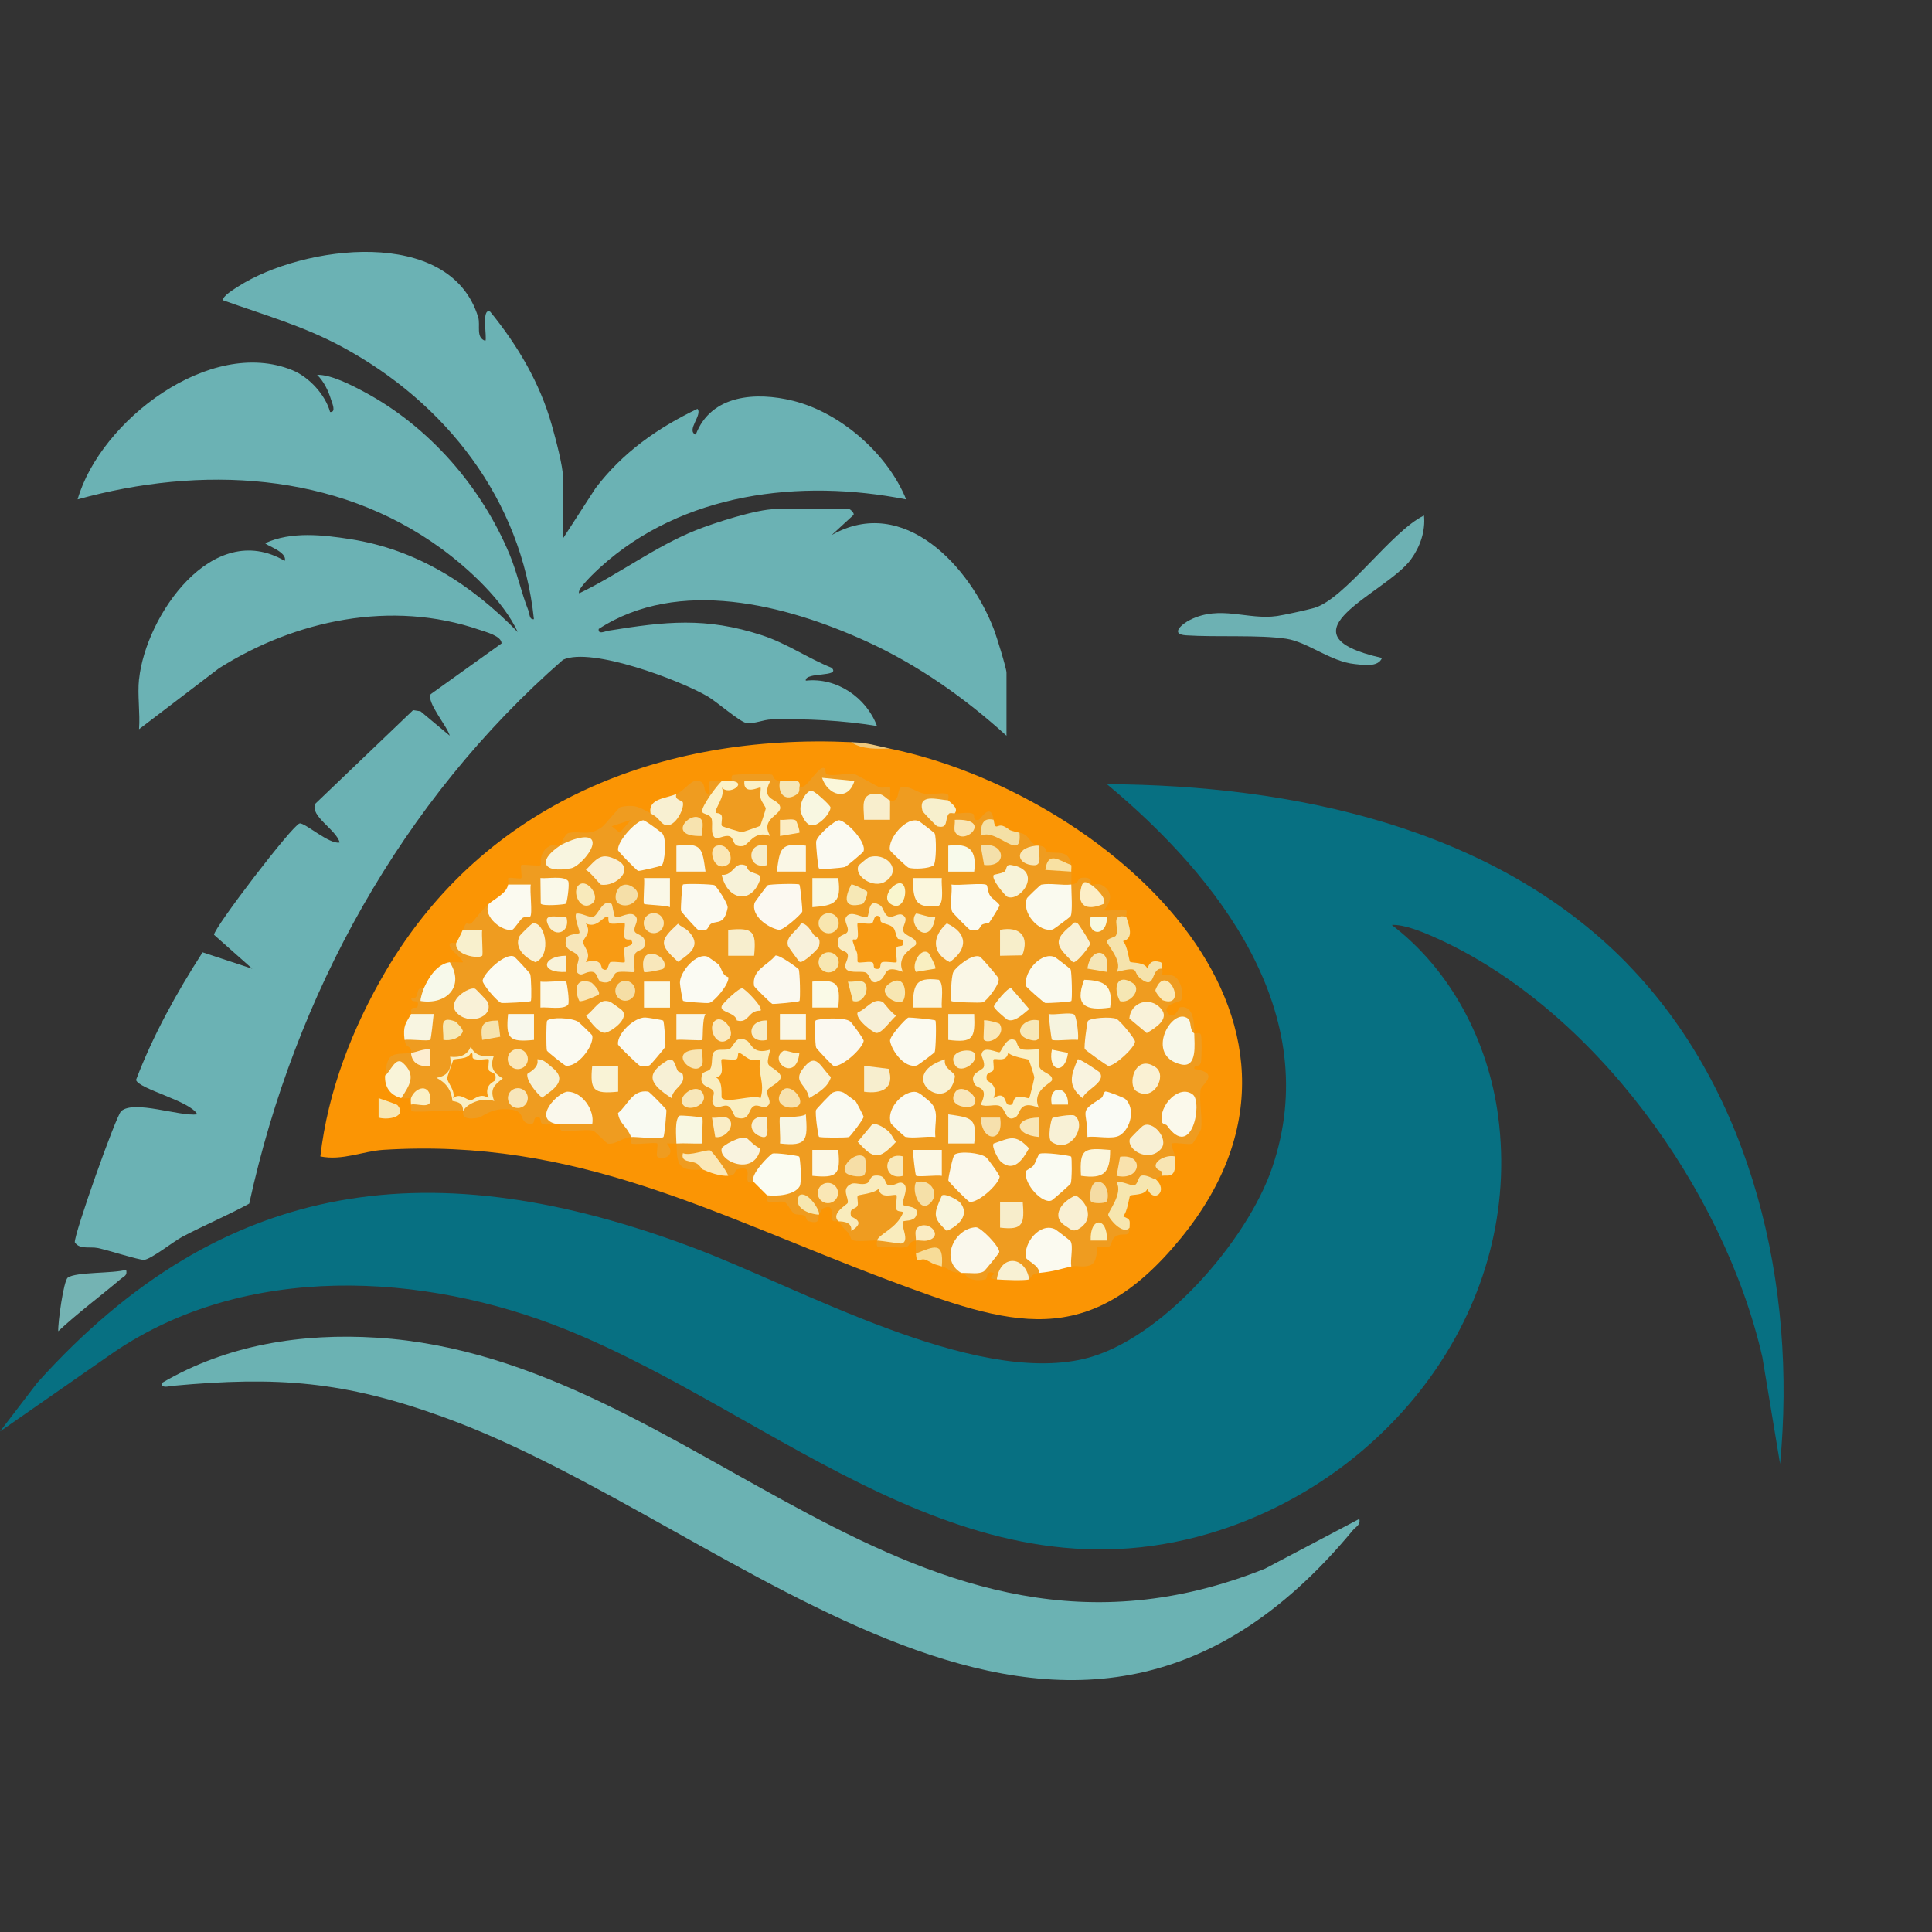 <svg xmlns="http://www.w3.org/2000/svg" version="1.1" xmlns:xlink="http://www.w3.org/1999/xlink" xmlns:svgjs="http://svgjs.dev/svgjs" width="275.283px" height="275.283px"><rect width="100%" height="100%" fill="#333333" stroke="none"/><svg xmlns="http://www.w3.org/2000/svg" version="1.1" xmlns:xlink="http://www.w3.org/1999/xlink" xmlns:svgjs="http://svgjs.dev/svgjs" width="275.283px" height="275.283px">
  <svg xmlns="http://www.w3.org/2000/svg" viewBox="89.44 0.631 372.394 275.283" width="275.283px" height="275.283px">
    <g id="SvgjsG1003" transform="matrix(1, 0, 0, 1, -316.267, 5.044)">
    <path class="cls-140" d="M 672.083 73.861 C 671.335 75.703 668.44 75.193 666.843 75.03 C 662.147 74.554 657.764 70.776 653.639 70.15 C 648.399 69.355 640.169 69.878 634.324 69.491 C 631.137 69.28 633.577 67.269 635.099 66.508 C 640.937 63.592 646.177 66.582 651.838 65.774 C 653.217 65.577 657.696 64.591 659.008 64.211 C 664.981 62.491 673.925 49.389 680.184 46.398 C 680.483 49.416 679.443 52.386 677.69 54.819 C 672.939 61.424 651.328 69.185 672.076 73.854 L 672.083 73.861 Z" style="fill: rgb(109, 177, 179);"></path>
    <path class="cls-181" d="M 719.281 132.714 C 743.672 157.642 752.092 195.156 748.817 229.19 L 745.398 208.598 C 738.025 176.385 712.852 141.291 682.202 127.685 C 679.817 126.625 676.324 125.184 673.966 125.313 C 685.478 134.094 692.58 147.896 694.476 162.202 C 699.26 198.37 674.475 231.025 640.876 241.96 C 592.781 257.611 555.817 219.873 514.858 203.325 C 487.273 192.179 453.021 190.392 427.59 207.722 L 405.707 222.951 L 412.87 213.586 C 449.059 173.3 489.794 168.889 539.378 187.537 C 559.861 195.237 593.148 214.089 614.718 208.938 C 629.52 205.404 646.102 186.192 650.907 172.131 C 661.074 142.385 640.597 116.084 619.067 98.184 C 654.719 98.354 693.565 106.414 719.295 132.707 L 719.281 132.714 Z" style="fill: rgb(7, 112, 130);"></path>
    <path class="cls-77" d="M 432.518 77.911 C 433.802 65.774 446.64 46.969 460.585 55.138 C 461.197 53.391 456.705 52.066 456.854 51.713 C 461.863 49.429 467.938 50.123 473.212 50.945 C 486.09 52.956 496.556 59.671 505.507 68.866 C 502.741 62.858 496.135 56.687 490.746 52.753 C 470.412 37.91 444.329 36.734 420.665 43.286 C 425.028 28.144 446.225 11.881 462.087 18.399 C 465.261 19.704 468.4 23.068 469.331 26.445 C 470.575 26.554 469.698 24.651 469.522 24.074 C 468.985 22.334 468.149 20.574 466.831 19.276 C 469.522 19.221 473.429 21.24 475.978 22.606 C 488.449 29.3 498.507 40.853 503.937 53.915 C 505.384 57.401 506.159 61.186 507.539 64.666 C 507.804 65.325 507.715 66.528 508.619 66.379 C 506.213 43.32 491.643 24.678 471.615 13.873 C 464.173 9.856 456.643 7.75 448.74 4.922 C 448.393 4.195 451.03 2.632 451.655 2.231 C 464.01 -5.693 492.506 -9.505 497.881 8.191 C 498.344 9.707 497.358 12.126 499.261 12.731 C 499.642 12.215 498.418 6.22 500.199 7.118 C 505.466 13.574 509.781 20.859 512.058 28.953 C 512.765 31.468 514.246 36.898 514.246 39.242 L 514.246 50.782 L 520.498 41.125 C 525.725 34.254 532.405 29.551 540.139 25.834 C 541.179 26.996 537.883 30.027 539.813 30.815 C 542.742 23.081 551.434 22.524 558.529 24.277 C 567.758 26.561 576.81 34.519 580.371 43.293 C 559.942 39.249 537.264 41.981 521.402 56.382 C 520.791 56.939 516.672 60.731 517.366 61.383 C 524.997 57.72 531.943 52.392 539.833 49.232 C 543.319 47.832 551.611 45.168 555.104 45.168 L 569.45 45.168 C 569.525 45.168 570.694 46.072 570.082 46.419 L 566.018 50.157 C 579.943 42.28 592.74 56.327 597.32 68.451 C 597.796 69.702 599.706 75.859 599.706 76.674 L 599.706 88.839 C 591.659 81.54 582.607 75.159 572.678 70.64 C 557.088 63.545 536.51 58.251 521.103 68.261 C 520.954 69.43 522.34 68.696 522.993 68.594 C 533.961 66.834 541.695 65.916 552.61 69.491 C 557.36 71.047 561.417 73.902 566.011 75.75 C 567.853 77.612 560.771 76.498 561.023 78.231 C 566.949 77.558 572.705 81.472 574.744 86.97 C 568.03 85.876 561.261 85.55 554.444 85.7 C 552.779 85.734 551.114 86.624 549.511 86.366 C 548.308 86.168 543.843 82.281 542.096 81.255 C 536.802 78.163 519.724 71.686 514.239 74.194 C 483.161 101.33 462.535 138.742 453.748 179.029 C 449.528 181.333 445.07 183.188 440.815 185.437 C 439.191 186.301 434.767 189.807 433.455 189.868 C 432.477 189.916 426.422 187.959 424.532 187.585 C 423.003 187.286 421.046 187.911 420.128 186.498 C 419.897 185.172 428.059 162.086 429.065 161.203 C 431.573 159.001 440.299 162.263 443.731 161.828 C 442.467 159.266 432.443 156.955 431.926 155.189 C 435.175 146.639 439.776 138.328 444.757 130.594 L 454.333 133.754 L 446.959 127.216 C 446.959 125.857 462.134 105.979 463.467 105.748 C 464.472 105.571 469.196 109.859 471.173 109.424 C 470.562 106.964 465.383 104.321 466.477 101.956 L 485.336 83.912 L 486.763 84.136 L 492.39 88.832 C 491.969 87.066 487.844 82.349 488.734 80.827 L 502.38 71.054 C 502.401 69.6 499.247 68.818 498.14 68.431 C 481.238 62.614 462.665 66.521 447.904 75.852 L 432.504 87.589 C 432.742 84.476 432.178 80.976 432.504 77.918 L 432.518 77.911 Z" style="fill: rgb(107, 178, 180);"></path>
    <path class="cls-201" d="M 667.713 239.805 C 667.985 240.981 667.054 241.287 666.47 241.987 C 610.865 309.145 548.6 240.934 491.147 220.165 C 471.989 213.24 459.185 212.288 438.994 214.151 C 438.294 214.212 436.751 214.721 436.894 213.607 C 449.487 206.206 463.861 203.963 478.37 204.874 C 540.112 208.741 581.289 276.728 649.541 249.388 L 667.713 239.805 L 667.713 239.805 Z" style="fill: rgb(107, 178, 179);"></path>
    <path class="cls-119" d="M 430.023 191.771 C 430.288 192.92 429.65 192.988 428.99 193.545 C 425.008 196.916 420.767 200.049 416.934 203.624 C 416.846 202.04 417.954 193.892 418.769 193.3 C 420.366 192.145 427.645 192.533 430.023 191.771 L 430.023 191.771 Z" style="fill: rgb(116, 179, 179);"></path>
    <path class="cls-195" d="M 569.769 90.076 C 572.216 90.742 574.717 91.157 577.259 91.327 C 618.13 99.794 668.298 142.779 633.359 185.648 C 615.445 207.626 600.555 202.652 576.756 193.708 C 543.449 181.197 516.91 166.314 479.6 168.665 C 475.692 168.91 471.717 170.792 467.456 169.936 C 468.897 157.356 473.64 145.144 480.015 134.284 C 499.077 101.84 532.969 88.398 569.769 90.083 L 569.769 90.076 Z" style="fill: rgb(251, 149, 4);"></path>
    <path class="cls-20" d="M 577.259 91.327 C 574.792 91.34 571.897 91.571 569.769 90.076 C 573.324 90.239 574.214 90.695 577.259 91.327 Z" style="fill: rgb(238, 200, 125);"></path>
    <path class="cls-139" d="M 482.319 160.048 C 484.208 162.236 480.674 163.004 478.683 162.447 L 478.683 158.702 C 479.301 158.892 482.196 159.898 482.319 160.041 L 482.319 160.048 Z" style="fill: rgb(247, 231, 180);"></path>
    <path class="cls-170" d="M 494.905 161.196 C 494.286 161.149 492.499 159.946 491.153 160.578 C 492.479 156.765 489.271 156.31 488.782 155.481 C 487.416 153.184 490.712 153.578 491.072 153 C 491.534 152.259 490.882 149.609 491.153 149.337 C 491.364 149.127 493.641 149.555 494.463 149.358 C 495.34 149.14 494.946 147.067 497.079 147.448 C 497.528 147.529 497.494 148.943 498.405 149.249 C 499.444 149.595 501.402 148.923 502.109 149.949 C 502.442 150.431 501.504 151.743 501.796 152.694 C 502.088 153.646 504.378 153.306 503.644 155.78 C 503.441 156.48 502.02 156.405 501.796 157.207 C 501.551 158.09 503.135 160.116 501.375 160.537 C 500.729 160.686 499.777 160 499.05 160.143 C 497.664 160.421 497.392 161.38 494.891 161.196 L 494.905 161.196 Z" style="fill: rgb(249, 239, 195);"></path>
    <path class="cls-93" d="M 496.903 151.036 C 497.793 151.593 499.723 150.982 499.893 151.22 C 500.049 151.43 499.73 152.613 499.907 153.245 C 500.104 153.938 501.619 153.476 501.15 155.27 C 501.096 155.474 498.826 156.099 499.886 158.702 C 498.262 157.533 497.059 159.069 496.454 159.083 C 495.598 159.11 494.409 157.56 493.029 158.709 C 493.614 157.302 491.779 155.522 491.901 154.774 C 491.928 154.59 492.981 151.43 493.117 151.301 C 493.43 150.995 495.951 151.335 496.468 149.962 C 497.005 149.901 496.624 150.859 496.903 151.029 L 496.903 151.036 Z" style="fill: rgb(248, 153, 16);"></path>
    <path class="cls-80" d="M 559.793 98.809 C 559.895 98.727 560.472 98.789 560.989 98.34 C 561.927 97.525 563.68 94.861 564.469 95.051 C 564.992 95.18 564.604 96.165 565.189 96.315 C 566.67 96.702 569.008 95.941 570.592 96.315 C 570.877 96.383 574.662 98.551 575.24 98.775 C 575.818 98.999 577.034 98.619 577.252 98.802 C 577.374 98.904 577.245 100.705 577.252 101.29 L 575.831 101.854 C 571.027 99.38 573.854 107.984 577.252 101.29 C 579.331 101.847 578.461 98.972 579.515 98.748 C 580.949 98.435 582.451 99.76 583.837 100.012 C 585.223 100.263 586.977 99.754 588.112 100.012 C 588.859 100.182 588.37 101.167 588.486 101.29 L 587.677 102.452 C 583.878 101.487 583.606 102.363 586.848 105.089 C 587.106 103.07 588.873 101.5 589.736 103.784 C 590.769 103.94 592.543 103.403 593.345 103.954 C 593.678 104.178 593.018 105.326 594.412 105.034 C 594.65 104.987 596.682 101.487 597.225 105.027 C 595.377 106.094 596.532 107.25 600.691 108.5 L 602.22 107.528 C 604.076 107.956 603.79 108.908 605.34 110.022 C 604.3 111.674 604.51 111.674 605.965 110.022 C 607.698 110.219 607.052 111.137 607.637 111.266 C 609.41 111.653 611.735 110.682 612.204 113.767 C 611.741 114.161 611.755 114.576 612.204 115.017 C 612.258 115.84 612.204 116.689 612.204 117.512 C 611.134 118.662 611.134 118.662 612.204 117.512 C 613.977 117.321 613.101 116.315 614.371 116.214 C 616.594 116.037 615.833 117.45 615.948 117.512 C 612.836 121.249 618.993 121.671 615.792 118.946 L 615.948 117.512 C 616.234 117.661 617.362 117.267 617.933 117.546 C 620.182 118.653 620.128 120.712 618.442 122.493 C 619.394 122.711 622.357 122.187 622.798 122.527 C 622.982 122.67 622.71 123.431 622.812 123.75 C 622.16 124.715 621.922 125.925 622.105 127.373 C 619.754 129.269 622.35 133.523 625.163 133.489 L 626.645 134.896 C 627.923 133.102 628.928 132.714 629.676 133.734 C 629.941 134.515 629.622 134.936 629.676 134.957 C 630.111 135.154 631.13 134.76 631.987 135.174 C 633.271 135.8 634.046 138.722 633.325 139.884 C 633.224 140.047 629.316 140.767 630.92 142.46 C 632.068 143.669 632.979 141.23 633.101 141.202 C 635.854 140.652 635.888 144.342 635.908 146.204 C 634.644 146.802 633.944 146.15 633.815 144.233 C 626.869 146.972 635.643 156.432 634.685 146.925 L 635.915 146.204 C 636.085 146.34 637.029 145.824 637.199 146.564 C 637.383 147.339 637.315 150.574 637.22 151.553 C 637.07 153.075 635.799 151.926 635.922 153.061 C 641.134 153.918 637.254 156.024 637.118 157.085 C 636.819 159.375 637.505 162.352 637.213 164.649 C 637.192 164.812 635.711 167.415 635.555 167.462 C 634.556 167.734 632.734 167.197 631.552 167.428 C 631.287 167.666 632.143 169.331 632.17 169.922 C 631.858 170.758 631.117 171.322 629.961 171.621 C 631.09 172.396 631.028 173.3 629.676 173.667 C 629.173 173.81 628.5 174.285 628.426 174.292 C 628.269 175.352 627.556 175.536 626.278 174.849 C 625.755 176.344 624.056 176.807 622.663 176.399 C 620.345 179.98 620.603 182.4 623.437 183.65 C 623.342 185.954 622.18 184.282 620.563 185.471 C 620.026 185.866 619.917 187.062 619.557 187.266 C 618.877 187.66 617.43 187.177 617.212 187.408 C 617.069 187.551 617.355 190.412 615.778 190.935 C 614.412 191.391 613.237 190.901 612.204 191.139 L 610.906 190.317 C 612.183 184.67 605.482 182.583 604.585 188.999 C 606.101 189.76 607.813 191.092 605.965 192.39 C 604.334 192.56 604.395 193.559 604.096 193.64 C 603.104 193.076 602.057 192.301 600.956 191.316 C 599.896 192.166 598.863 192.94 597.857 193.64 C 595.451 193.464 597.647 192.77 597.239 192.397 C 595.594 191.799 596.206 193.504 595.581 193.647 C 594.412 193.919 592.074 193.905 591.618 192.39 C 591.686 191.873 591.87 191.228 592.312 191.153 C 595.071 190.67 598.197 189.753 595.689 186.566 C 595.404 186.205 593.943 184.812 593.691 184.785 C 590.232 184.486 589.709 190.201 591 192.383 C 588.098 192.186 589.097 191.669 587.255 191.133 C 586.352 190.772 585.903 189.964 585.903 188.706 C 584.551 189.223 583.334 189.196 582.26 188.638 C 582.206 187.843 582.213 186.939 582.26 186.144 C 583.203 185.003 583.203 185.003 582.26 186.144 C 580.507 186.43 581.323 187.286 580.12 187.442 C 578.597 187.633 576.735 187.211 575.138 187.402 C 574.561 187.469 574.683 186.511 574.778 186.144 C 576.062 185.152 577.449 185.132 578.951 185.376 C 578.183 183.609 579.413 181.367 581.166 180.932 C 578.937 180.517 578.842 178.302 579.046 176.412 C 577.408 176.705 575.906 176.168 574.533 174.802 C 573.874 176.324 571.774 176.385 570.225 176.372 C 570.272 178.9 569.28 180.497 567.289 182.4 C 569.063 180.626 570.191 178.621 570.68 176.392 C 570.904 176.175 576.565 174.754 576.321 176.338 C 578.516 175.794 579.596 176.976 579.556 179.899 C 580.052 179.974 580.582 180.184 580.792 180.66 C 581.105 181.36 577.306 186.566 574.785 186.144 C 573.534 186.076 570.68 186.47 569.919 186.008 C 569.647 185.845 569.545 184.941 569.165 184.595 C 567.934 183.467 567.9 183.1 567.296 182.4 C 567.234 182.325 566.433 182.597 566.181 182.284 C 565.61 181.564 566.881 178.723 564.251 180.007 C 564.19 180.035 563.687 180.925 563.551 181.156 C 561.553 179.425 561.553 179.425 563.551 181.156 C 563.293 181.605 564.081 183.181 561.485 182.386 C 561.077 182.264 561.077 181.462 560.853 181.367 C 560.133 181.054 559.229 181.258 558.76 180.952 C 558.23 180.606 557.367 178.784 556.864 178.682 C 555.906 178.485 554.166 178.961 553.649 178.56 C 553.371 178.342 553.663 177.5 553.575 177.418 C 553.609 176.881 553.84 176.474 554.295 176.229 C 557.489 176.243 559.507 176.066 558.814 172.45 C 557.876 167.578 552.616 172.79 551.08 174.924 C 550.999 174.843 550.17 175.148 549.932 174.836 C 549.279 173.979 550.992 171.526 547.75 172.437 C 547.18 172.6 547.784 173.592 546.092 173.674 L 544.081 172.532 C 542.049 169.277 541.056 169.243 541.104 172.43 C 536.435 172.885 536.163 171.472 536.116 167.442 C 537.257 166.49 537.257 166.49 536.116 167.442 C 535.497 167.476 534.865 167.408 534.247 167.442 C 536.265 169.847 533.241 170.813 532.378 169.936 C 532.16 169.718 532.589 167.652 532.378 167.428 C 532.106 167.136 527.845 167.768 527.39 167.421 C 527.22 167.292 527.492 166.456 527.39 166.191 C 527.829 165.072 527.829 165.072 527.39 166.191 C 525.534 166.348 524.304 167.734 522.829 167.449 C 522.646 167.415 520.308 165.029 520.07 164.975 C 518.827 164.703 517.175 165.009 515.816 164.948 C 514.62 164.9 513.322 165.586 513.668 163.697 C 514.926 162.657 516.577 162.141 518.63 162.154 C 517.236 156.242 510.549 159.436 513.043 163.697 C 512.201 163.656 511.066 163.915 510.345 163.704 C 509.672 163.514 510.175 162.576 509.604 162.44 C 508.082 162.073 509.224 163.915 507.783 163.67 C 505.411 163.262 507.532 160.924 503.271 160.822 C 500.036 160.741 498.812 162.331 497.786 162.501 C 494.239 163.085 495.102 161.305 494.946 161.203 C 495.863 159.511 499.084 158.464 500.974 159.266 C 500.049 156.922 501.014 156.147 502.625 154.903 C 500.817 153.836 500.09 152.735 500.872 150.622 C 499.03 150.69 497.283 150.703 496.447 148.753 C 495.843 150.295 494.511 150.948 492.458 150.717 C 492.839 152.98 492.186 154.393 489.828 154.774 C 491.697 155.739 492.703 157.112 492.92 159.246 C 494.178 159.45 495.007 159.755 494.952 161.21 C 494.205 160.72 486.654 161.577 484.969 161.21 C 484.942 160.795 484.989 160.381 484.969 159.966 C 486.342 158.621 486.342 158.206 484.969 158.716 C 484.391 158.627 483.589 158.852 483.1 158.716 L 482.611 157.159 C 484.493 155.236 483.379 150.948 481.462 154.624 L 479.981 154.353 C 480.253 149.419 481.782 150.377 484.969 149.983 C 486.31 150.699 486.31 150.699 484.969 149.983 C 485.085 148.393 483.936 149.276 483.719 147.489 C 483.834 146.191 485.132 145.803 487.599 146.32 C 488.428 144.111 487.817 143.255 485.764 143.744 L 484.969 142.494 C 485.057 142.337 484.758 141.821 485.132 141.393 C 485.404 141.073 486.084 141.535 486.219 140.931 C 486.593 139.272 484.928 140.666 484.976 139.388 C 486.899 139.775 485.418 137.077 487.463 137.505 C 489.475 140.727 493.763 137.023 491.697 133.713 L 492.451 132.517 C 493.233 132.402 494.144 132.605 494.946 132.517 C 494.68 131.389 491.724 129.826 492.499 128.82 C 492.846 128.657 493.586 128.888 493.702 128.779 C 496.957 130.832 498.201 130.492 497.419 127.76 C 495.999 127.726 495.177 127.237 494.946 126.285 C 495.809 124.015 495.639 125.653 496.651 124.912 C 496.862 124.756 498.493 122.493 499.934 121.29 C 502.36 125.293 504.134 126.007 505.255 123.431 C 507.838 122.513 507.702 117.797 504.474 118.796 L 503.672 117.546 C 503.74 117.179 503.556 116.377 503.672 116.295 C 504.011 116.057 505.962 116.519 506.179 116.295 C 506.397 116.071 505.955 114.012 506.173 113.787 C 506.397 113.55 509.679 114.052 509.917 113.787 C 510.067 113.624 509.448 111.286 511.677 110.09 C 512.221 109.798 513.288 110.199 513.668 110.056 C 513.961 111.117 513.458 112.17 512.153 113.217 C 516.203 115.092 522.66 106.978 514.967 110.756 L 513.668 110.05 C 513.811 109.995 514.491 107.739 515.367 107.576 C 517.719 107.134 519.132 108.242 521.627 106.529 C 522.381 106.013 524.95 102.662 525.337 102.581 C 528.239 101.956 529.238 102.812 531.141 103.811 L 532.684 103.294 C 534.954 106.821 536.829 103.029 535.28 100.691 L 536.136 100.073 C 537.808 99.278 538.8 97.368 540.18 97.525 C 542.157 97.756 540.886 99.876 542.368 100.066 C 542.096 96.648 542.416 97.83 544.869 97.572 C 545.365 98.693 547.608 98.999 546.738 97.572 C 546.806 97.525 546.575 96.729 546.86 96.478 C 547.146 96.227 553.568 96.131 554.424 96.335 C 555.002 96.471 554.37 97.368 556.103 97.572 C 557.02 99.482 558.271 99.896 559.847 98.823 L 559.793 98.809 Z" style="fill: rgb(239, 156, 32);"></path>
    <path class="cls-40" d="M 546.69 97.565 C 549.939 97.817 546.262 100.488 544.821 98.816 C 545.664 100.474 543.326 102.961 543.693 103.695 C 543.741 103.797 544.611 103.675 544.808 104.273 C 545.005 104.871 544.611 105.952 544.869 106.244 C 545.005 106.393 548.539 107.46 548.743 107.426 C 548.926 107.399 552.079 106.339 552.209 106.21 C 552.338 106.081 553.309 103.043 553.309 102.866 C 553.309 102.588 552.562 101.684 552.338 100.97 C 552.134 100.311 552.433 98.972 552.297 98.823 C 552.147 98.653 548.899 100.488 549.184 97.579 L 554.173 97.579 C 552.27 101.269 555.369 100.868 556.001 102.309 C 556.823 104.185 552.025 104.592 554.173 108.181 C 551.026 106.937 550.034 109.975 548.872 110.111 C 546.697 110.376 547.336 108.548 546.303 108.221 C 545.351 107.922 544.047 108.867 543.557 108.534 C 542.531 107.82 543.197 105.863 542.857 104.83 C 542.551 103.913 541.124 103.988 541.036 103.471 C 540.866 102.526 543.788 98.537 544.821 97.586 C 545.331 97.531 546.527 97.708 546.69 97.586 L 546.69 97.565 Z" style="fill: rgb(251, 241, 199);"></path>
    <path class="cls-73" d="M 605.958 192.39 C 606.216 191.065 603.573 189.998 603.471 189.447 C 602.934 186.525 606.223 182.61 609.064 183.963 C 609.234 184.044 611.966 186.117 612.061 186.28 C 612.632 187.272 611.966 189.841 612.197 191.146 C 609.703 191.71 609.125 192.064 605.958 192.397 L 605.958 192.39 Z" style="fill: rgb(251, 250, 240);"></path>
    <path class="cls-65" d="M 551.053 174.924 C 549.912 173.694 554.159 169.535 554.587 169.392 C 555.219 169.181 559.575 169.78 559.752 169.97 C 559.942 170.18 560.323 174.89 559.834 175.712 C 558.807 177.425 555.375 177.636 553.554 177.418 C 552.698 176.582 551.896 175.76 551.06 174.924 L 551.053 174.924 Z" style="fill: rgb(251, 252, 241);"></path>
    <path class="cls-131" d="M 590.986 192.39 C 586.773 189.93 589.641 183.772 593.814 183.589 C 594.738 183.548 598.353 187.259 598.319 188.353 C 598.313 188.591 595.553 191.955 595.349 192.077 C 594.337 192.689 592.781 192.363 591.612 192.39 C 591.408 192.39 591.19 192.403 590.986 192.39 Z" style="fill: rgb(250, 248, 236);"></path>
    <path class="cls-73" d="M 503.644 117.525 L 508.014 117.525 C 507.776 118.728 508.395 123.179 507.905 123.696 C 507.736 123.873 506.764 123.669 506.39 123.995 C 505.853 124.457 504.793 126.163 504.446 126.244 C 502.632 126.693 498.717 123.771 499.9 121.27 C 501.3 120.101 503.345 119.217 503.644 117.525 L 503.644 117.525 Z" style="fill: rgb(251, 250, 240);"></path>
    <path class="cls-174" d="M 622.798 123.764 C 623.363 125.572 624.334 127.903 622.153 128.446 C 623.002 129.167 623.363 132.266 623.512 132.408 C 623.818 132.707 626.36 132.368 626.862 133.74 C 627.291 132.504 627.855 132.069 629.309 132.463 C 630.016 132.653 629.533 133.367 629.662 133.74 C 627.413 133.611 628.595 138.049 625.551 135.65 C 623.811 134.284 625.755 133.176 620.93 134.366 C 622.234 132.245 618.904 128.997 619.054 128.44 C 619.203 127.882 620.583 127.733 620.794 127.379 C 621.63 125.952 619.482 123.064 622.798 123.757 L 622.798 123.764 Z" style="fill: rgb(245, 227, 172);"></path>
    <path class="cls-131" d="M 513.002 163.69 C 508.143 162.739 513.363 157.411 515.164 157.452 C 517.882 157.506 520.356 160.924 519.866 163.69 C 517.794 163.65 515.694 163.765 513.628 163.69 C 513.417 163.684 513.213 163.704 513.002 163.69 Z" style="fill: rgb(250, 248, 236);"></path>
    <path class="cls-31" d="M 628.419 174.299 C 631.062 176.548 628.099 179.131 626.869 176.168 C 626.36 177.541 623.818 177.208 623.519 177.507 C 623.369 177.656 623.016 180.748 622.16 181.469 C 623.607 182.094 623.498 182.114 623.431 183.664 C 622.153 185.206 619.428 181.904 619.312 181.21 C 619.217 180.633 622.221 177.14 620.936 174.931 C 621.983 174.577 623.621 175.651 624.334 175.481 C 625.096 175.291 625.055 173.789 625.728 173.64 C 626.761 173.402 628.059 174.34 628.419 174.312 L 628.419 174.299 Z" style="fill: rgb(246, 230, 175);"></path>
    <path class="cls-149" d="M 492.411 132.497 C 495.313 137.166 491.792 140.754 486.797 139.979 C 486.614 139.816 487.205 137.954 487.416 137.485 C 488.415 135.283 489.971 132.857 492.404 132.497 L 492.411 132.497 Z" style="fill: rgb(247, 249, 234);"></path>
    <path class="cls-35" d="M 536.082 100.059 C 535.647 101.33 537.196 101.215 537.332 101.718 C 537.672 102.989 535.552 107.107 533.588 105.877 C 532.772 105.367 532.833 104.715 531.093 103.804 C 530.604 100.855 534.158 100.977 536.082 100.059 L 536.082 100.059 Z" style="fill: rgb(248, 240, 210);"></path>
    <path class="cls-193" d="M 484.928 142.48 L 489.298 142.48 C 489.21 143.282 488.822 147.264 488.646 147.441 C 488.306 147.767 484.67 147.292 483.685 147.475 C 483.358 144.696 483.902 144.349 484.935 142.487 L 484.928 142.48 Z" style="fill: rgb(248, 245, 225);"></path>
    <path class="cls-135" d="M 483.053 158.702 C 480.885 158.111 479.811 156.534 479.933 154.332 C 480.871 153.775 481.924 150.608 483.331 151.865 C 486.043 154.312 484.629 156.222 483.053 158.695 L 483.053 158.702 Z" style="fill: rgb(249, 244, 217);"></path>
    <path class="cls-185" d="M 588.486 101.303 C 588.934 101.806 590.579 102.751 589.736 103.797 C 589.668 103.879 588.825 103.6 588.594 103.886 C 587.745 104.953 588.608 106.869 586.352 106.298 C 586.155 106.251 583.572 103.546 583.518 103.349 C 582.573 99.876 586.42 101.147 588.486 101.303 L 588.486 101.303 Z" style="fill: rgb(247, 240, 205);"></path>
    <path class="cls-116" d="M 494.905 126.258 L 498.649 126.258 C 498.5 127.175 498.86 131.042 498.649 131.253 C 497.983 131.899 493.185 131.158 493.654 128.752 C 493.811 128.609 494.735 126.7 494.905 126.258 L 494.905 126.258 Z" style="fill: rgb(248, 240, 205);"></path>
    <path class="cls-96" d="M 541.077 172.423 C 541.009 172.389 540.621 171.655 540.017 171.315 C 538.854 170.656 536.87 171.146 537.339 169.304 C 538.766 169.888 541.729 168.583 542.585 168.781 C 542.925 168.862 545.807 172.688 546.072 173.667 C 544.427 173.748 542.558 173.069 541.084 172.416 L 541.077 172.423 Z" style="fill: rgb(250, 232, 184);"></path>
    <path class="cls-138" d="M 597.225 105.048 C 597.585 107.413 597.878 105.666 599.237 106.319 C 600.596 106.971 599.447 106.91 602.213 107.542 C 602.757 113.577 597.694 106.414 594.724 108.16 C 594.772 106.441 594.901 104.49 597.218 105.041 L 597.225 105.048 Z" style="fill: rgb(244, 224, 165);"></path>
    <path class="cls-69" d="M 597.844 193.64 C 598.469 188.761 603.348 189.026 604.082 193.64 C 603.009 193.912 599.223 193.742 597.844 193.64 Z" style="fill: rgb(248, 241, 212);"></path>
    <path class="cls-50" d="M 587.242 191.139 C 584.924 190.467 585.76 190.63 584.265 189.916 C 582.974 189.298 582.417 190.99 582.254 188.645 C 585.747 187.286 587.656 186.192 587.242 191.139 Z" style="fill: rgb(247, 220, 152);"></path>
    <path class="cls-169" d="M 605.333 110.043 C 605.523 110.022 605.768 110.022 605.958 110.043 C 605.618 111.055 606.903 113.869 605.007 113.808 C 601.656 113.706 601.024 110.552 605.333 110.043 L 605.333 110.043 Z" style="fill: rgb(248, 232, 185);"></path>
    <path class="cls-34" d="M 632.157 169.929 C 632.204 170.84 632.354 172.369 631.878 173.089 C 631.327 173.925 630.281 173.504 629.662 173.674 L 629.662 172.824 C 626.686 171.798 629.873 169.453 632.157 169.929 Z" style="fill: rgb(248, 229, 179);"></path>
    <path class="cls-39" d="M 612.197 113.781 C 612.258 114.168 612.17 114.623 612.197 115.031 L 607.195 114.712 C 607.725 110.94 609.757 112.884 612.197 113.781 Z" style="fill: rgb(248, 225, 163);"></path>
    <path class="cls-192" d="M 556.048 97.565 C 557.795 97.776 560.303 96.709 559.793 98.816 C 559.739 98.857 559.942 99.672 559.378 100.08 C 557.163 101.718 555.532 100.073 556.048 97.565 L 556.048 97.565 Z" style="fill: rgb(245, 230, 183);"></path>
    <path class="cls-163" d="M 484.928 158.702 C 485.73 156.507 488.646 155.766 488.686 159.008 C 488.707 160.897 485.954 159.606 484.928 159.953 C 484.915 159.592 484.847 158.933 484.928 158.702 Z" style="fill: rgb(251, 240, 197);"></path>
    <path class="cls-162" d="M 567.275 182.406 C 565.807 180.905 569.008 179.206 569.097 178.907 C 569.375 177.894 567.724 176.168 569.797 175.223 C 570.565 174.877 571.659 175.536 572.739 175.135 C 573.562 174.829 573.229 173.701 574.452 173.619 C 576.742 173.47 576.028 175.223 577.014 175.502 C 577.795 175.719 578.835 174.883 579.393 174.992 C 581.404 175.393 579.338 178.669 579.766 179.26 C 580.092 179.708 583.259 179.328 582.247 181.469 C 581.764 182.488 579.977 182.264 579.8 182.454 C 579.182 183.134 581.268 186.389 579.406 186.729 C 579.175 186.77 575.879 186.205 574.758 186.144 C 575.097 184.88 578.489 183.888 579.753 180.837 C 579.943 180.374 578.652 180.728 578.495 180.13 C 578.298 179.389 578.686 177.581 578.509 177.411 C 578.149 177.058 575.362 178.356 575.063 176.147 C 574.316 177.065 571.203 177.323 571.067 177.479 C 570.796 177.785 571.231 178.988 570.993 179.443 C 570.571 180.259 569.328 179.702 569.756 181.482 C 569.803 181.679 572.909 182.447 569.783 184.282 C 570.041 182.203 567.398 182.536 567.275 182.413 L 567.275 182.406 Z" style="fill: rgb(249, 236, 189);"></path>
    <path class="cls-48" d="M 614.8 149.228 C 614.596 148.889 615.235 144.03 615.404 143.819 C 615.88 143.234 619.835 142.935 620.916 143.431 C 621.609 143.744 624.484 147.264 624.484 147.788 C 624.484 148.902 620.665 152.463 619.36 152.477 C 619.081 152.477 614.942 149.473 614.8 149.235 L 614.8 149.228 Z" style="fill: rgb(249, 243, 223);"></path>
    <path class="cls-125" d="M 595.798 170.119 C 596.104 170.364 598.442 173.545 598.387 173.871 C 598.163 175.339 594.344 178.859 592.624 178.703 C 592.332 178.675 588.513 174.843 588.499 174.55 C 588.479 173.959 589.383 169.807 589.695 169.582 C 590.701 168.855 594.67 169.215 595.798 170.119 Z" style="fill: rgb(251, 248, 235);"></path>
    <path class="cls-177" d="M 585.855 107.671 C 586.216 108.283 586.216 113.434 585.624 113.849 C 584.755 114.467 581.914 114.61 580.813 114.277 C 580.541 114.195 577.272 111.11 577.231 110.865 C 576.851 108.561 580.541 104.253 582.852 105.326 C 583.022 105.408 585.754 107.501 585.855 107.664 L 585.855 107.671 Z" style="fill: rgb(251, 249, 237);"></path>
    <path class="cls-167" d="M 569.593 143.921 C 569.919 144.186 572.236 147.332 572.182 147.665 C 571.958 149.127 568.132 152.654 566.419 152.497 C 566.174 152.477 563.089 149.174 563.014 148.943 C 562.797 148.25 562.722 143.921 562.912 143.737 C 563.293 143.377 568.458 142.99 569.593 143.921 L 569.593 143.921 Z" style="fill: rgb(251, 249, 241);"></path>
    <path class="cls-55" d="M 572.128 111.171 C 572.032 111.382 568.818 114.086 568.594 114.141 C 567.71 114.365 563.809 114.671 563.544 114.399 C 563.368 114.209 562.953 109.846 563.021 109.241 C 563.157 108.099 566.698 105.014 567.472 105.129 C 568.981 105.36 572.875 109.486 572.128 111.171 L 572.128 111.171 Z" style="fill: rgb(251, 250, 242);"></path>
    <path class="cls-103" d="M 594.582 131.43 C 594.833 131.545 598.034 135.195 598.183 135.657 C 598.503 136.629 595.954 139.911 595.18 140.217 C 594.711 140.4 589.328 140.203 589.111 139.993 C 588.907 139.796 589.022 135.269 589.464 134.386 C 589.974 133.373 593.154 130.777 594.582 131.43 L 594.582 131.43 Z" style="fill: rgb(250, 247, 230);"></path>
    <path class="cls-5" d="M 559.793 117.525 C 559.97 117.715 560.418 122.493 560.343 122.744 C 560.214 123.193 556.687 126.428 555.817 126.258 C 553.683 125.843 550.489 123.58 551.135 121.086 C 551.189 120.882 553.5 117.77 553.683 117.661 C 554.077 117.43 559.589 117.301 559.793 117.525 Z" style="fill: rgb(252, 249, 241);"></path>
    <path class="cls-3" d="M 504.773 131.396 C 504.983 131.491 507.831 134.556 507.899 134.773 C 508.116 135.453 508.205 139.809 508.014 139.986 C 507.81 140.183 502.781 140.428 502.346 140.346 C 501.612 140.203 498.636 136.683 498.731 136.044 C 498.962 134.536 503.08 130.641 504.766 131.389 L 504.773 131.396 Z" style="fill: rgb(251, 251, 242);"></path>
    <path class="cls-94" d="M 542.15 131.457 C 542.259 131.505 544.047 132.775 544.135 132.864 C 544.903 133.591 544.699 134.896 546.092 135.385 C 546.35 136.629 543.374 140.183 542.375 140.353 C 541.824 140.448 537.55 140.115 537.366 139.945 C 537.237 139.823 536.768 136.907 536.761 136.472 C 536.72 134.379 539.969 130.533 542.15 131.457 Z" style="fill: rgb(251, 251, 243);"></path>
    <path class="cls-164" d="M 517.155 143.975 C 517.318 144.077 519.853 146.469 519.88 146.66 C 520.193 148.827 516.774 152.946 514.688 152.402 C 514.464 152.341 511.174 149.752 511.12 149.527 C 510.97 148.916 510.964 143.968 511.168 143.764 C 511.874 143.044 515.836 143.173 517.155 143.975 Z" style="fill: rgb(251, 250, 241);"></path>
    <path class="cls-41" d="M 612.197 117.525 C 612.197 118.884 612.496 122.894 612.061 123.635 C 611.952 123.818 608.846 126.129 608.636 126.183 C 606.006 126.863 602.546 122.976 603.647 120.176 C 603.715 119.999 606.223 117.593 606.407 117.552 C 608.126 117.206 610.369 117.729 612.197 117.525 Z" style="fill: rgb(250, 250, 239);"></path>
    <path class="cls-53" d="M 533.547 143.764 C 533.717 143.948 534.05 148.257 533.948 148.766 C 533.907 148.997 531.175 152.205 530.971 152.327 C 530.475 152.626 529.598 152.592 529.034 152.436 C 528.749 152.355 524.841 148.624 524.821 148.325 C 524.644 146.238 527.954 143.105 530.074 143.153 C 530.509 143.16 533.424 143.629 533.547 143.758 L 533.547 143.764 Z" style="fill: rgb(250, 250, 242);"></path>
    <path class="cls-73" d="M 585.998 143.724 C 586.222 143.934 586.087 149.446 585.862 149.833 C 585.754 150.017 582.648 152.348 582.437 152.402 C 580.072 152.993 577.653 149.691 577.265 147.699 C 577.095 146.829 580.33 143.302 580.779 143.173 C 581.03 143.098 585.808 143.547 585.998 143.724 L 585.998 143.724 Z" style="fill: rgb(251, 250, 240);"></path>
    <path class="cls-173" d="M 527.349 166.184 C 526.506 164.037 525.079 163.629 524.828 161.57 C 526.751 160.048 527.526 156.989 530.658 157.438 C 530.903 157.472 534.077 160.727 534.145 160.965 C 534.22 161.217 533.778 166.001 533.588 166.184 C 533.051 166.715 528.287 166.103 527.349 166.184 Z" style="fill: rgb(249, 250, 242);"></path>
    <path class="cls-10" d="M 612.061 133.876 C 612.292 134.27 612.421 139.782 612.197 139.986 C 612.013 140.156 607.664 140.434 607.147 140.346 C 606.903 140.305 603.484 137.295 603.45 137.05 C 603.015 134.135 606.556 130.383 609.057 131.532 C 609.227 131.613 611.966 133.713 612.061 133.876 Z" style="fill: rgb(250, 250, 240);"></path>
    <path class="cls-64" d="M 612.163 169.963 C 612.346 170.147 612.326 174.469 612.095 175.135 C 612.013 175.366 608.697 178.261 608.439 178.397 C 606.787 179.26 603.009 175.339 603.444 172.851 C 603.505 172.491 604.49 172.24 604.918 171.662 C 605.346 171.084 605.781 169.616 606.08 169.44 C 606.733 169.046 611.945 169.746 612.163 169.97 L 612.163 169.963 Z" style="fill: rgb(250, 251, 242);"></path>
    <path class="cls-53" d="M 584.476 158.994 C 587.092 160.972 585.713 163.14 585.998 166.191 C 584.184 165.981 581.927 166.511 580.208 166.164 C 580.018 166.123 577.496 163.724 577.428 163.548 C 576.477 161.006 579.433 157.499 581.941 157.479 C 582.899 157.472 583.769 158.464 584.476 158.994 L 584.476 158.994 Z" style="fill: rgb(250, 250, 242);"></path>
    <path class="cls-53" d="M 533.404 107.732 C 534.254 108.738 533.839 113.441 533.234 113.862 C 533.01 114.018 528.919 114.97 528.701 114.902 C 528.436 114.814 524.848 111.178 524.828 110.899 C 524.671 109.18 528.192 105.36 529.659 105.136 C 529.999 105.082 533.125 107.392 533.411 107.732 L 533.404 107.732 Z" style="fill: rgb(250, 250, 242);"></path>
    <path class="cls-110" d="M 568.349 157.655 C 568.478 157.71 570.565 159.239 570.66 159.348 C 570.83 159.552 572.141 162.1 572.168 162.263 C 572.23 162.671 569.572 166.137 569.334 166.198 C 568.723 166.348 563.775 166.354 563.565 166.15 C 563.381 165.967 562.783 161.604 562.994 160.979 C 563.069 160.761 565.97 157.73 566.181 157.635 C 567.024 157.275 567.513 157.295 568.356 157.649 L 568.349 157.655 Z" style="fill: rgb(250, 250, 241);"></path>
    <path class="cls-60" d="M 559.657 133.876 C 559.888 134.27 560.017 139.782 559.793 139.986 C 559.603 140.163 554.825 140.611 554.574 140.536 C 554.336 140.468 551.08 137.295 551.046 137.05 C 550.598 133.917 553.649 133.142 555.172 131.219 C 555.865 130.981 559.521 133.638 559.657 133.87 L 559.657 133.876 Z" style="fill: rgb(251, 249, 240);"></path>
    <path class="cls-55" d="M 543.442 117.661 C 543.802 117.872 546.106 121.222 545.956 122.031 C 545.324 125.347 543.911 124.457 542.823 125.055 C 541.981 125.517 542.477 126.795 540.268 126.251 C 540.03 126.19 537.013 122.819 536.972 122.581 C 536.884 122.065 537.162 117.715 537.332 117.532 C 537.543 117.308 543.048 117.437 543.442 117.668 L 543.442 117.661 Z" style="fill: rgb(251, 250, 242);"></path>
    <path class="cls-136" d="M 622.622 158.872 C 624.593 160.72 623.655 164.587 621.548 165.872 C 620.141 166.728 617.022 165.926 615.309 166.191 C 615.33 160.7 613.427 161.59 617.973 158.682 C 618.395 158.417 618.408 157.445 618.809 157.418 C 619.271 157.384 622.35 158.614 622.629 158.872 L 622.622 158.872 Z" style="fill: rgb(250, 251, 245);"></path>
    <path class="cls-3" d="M 595.886 117.62 C 596.056 117.777 596.111 119.041 596.566 119.713 C 596.967 120.298 598.374 121.168 598.374 121.576 C 598.374 121.766 596.573 124.641 596.382 124.844 C 596.213 125.021 595.445 124.994 594.996 125.266 C 594.452 125.592 594.751 126.754 592.672 126.244 C 592.434 126.183 589.294 122.969 589.22 122.738 C 588.744 121.249 589.287 119.129 589.104 117.525 C 590.388 117.777 595.336 117.131 595.88 117.62 L 595.886 117.62 Z" style="fill: rgb(251, 251, 242);"></path>
    <path class="cls-18" d="M 630.634 163.955 C 630.478 163.738 629.751 163.724 629.656 163.262 C 629.037 160.156 633.006 155.923 635.643 158.022 C 637.525 159.531 635.432 170.772 630.634 163.955 L 630.634 163.955 Z" style="fill: rgb(251, 249, 235);"></path>
    <path class="cls-52" d="M 635.901 146.225 C 635.922 148.243 636.533 152.898 633.4 152.205 C 626.176 150.601 631.62 140.931 634.705 143.37 C 635.419 143.934 634.895 145.436 635.901 146.231 L 635.901 146.225 Z" style="fill: rgb(248, 248, 233);"></path>
    <path class="cls-186" d="M 513.621 110.043 C 514.661 109.343 519.377 107.324 519.894 109.186 C 520.342 110.797 517.196 114.127 515.789 114.392 C 510.372 115.418 509.21 112.999 513.621 110.043 Z" style="fill: rgb(248, 245, 223);"></path>
    <path class="cls-191" d="M 549.667 113.957 C 549.714 115.711 552.718 115.072 552.236 116.513 C 550.571 121.494 545.881 120.556 544.821 115.663 C 547.288 115.833 547.18 112.754 549.674 113.957 L 549.667 113.957 Z" style="fill: rgb(247, 242, 216);"></path>
    <path class="cls-78" d="M 523.434 140.19 C 523.543 140.237 525.215 141.44 525.405 141.59 C 527.512 143.234 523.115 146.231 522.157 146.102 C 520.859 145.932 519.384 143.832 518.684 142.786 C 520.424 141.603 521.192 139.225 523.428 140.183 L 523.434 140.19 Z" style="fill: rgb(248, 243, 219);"></path>
    <path class="cls-114" d="M 575.865 140.163 C 576.035 140.237 577.727 142.562 578.495 142.793 C 577.53 143.472 575.723 146.293 574.574 146.129 C 573.908 146.034 570.435 143.377 571.027 142.174 C 572.855 141.461 573.942 139.272 575.865 140.156 L 575.865 140.163 Z" style="fill: rgb(247, 240, 215);"></path>
    <path class="cls-70" d="M 562.566 127.243 C 562.953 127.787 564.068 127.515 563.531 129.574 C 563.47 129.806 560.615 132.755 559.847 132.436 C 559.671 132.361 557.645 129.527 557.591 129.343 C 557.054 127.522 559.372 126.489 560.105 124.994 C 561.247 125.008 561.974 126.408 562.566 127.237 L 562.566 127.243 Z" style="fill: rgb(248, 241, 219);"></path>
    <path class="cls-200" d="M 508.368 125.035 C 510.719 124.505 512.201 131.151 508.918 132.497 C 506.906 131.668 504.786 129.744 505.819 127.522 C 505.982 127.175 508.116 125.089 508.368 125.035 Z" style="fill: rgb(249, 242, 216);"></path>
    <path class="cls-56" d="M 497.29 137.607 C 497.453 137.675 499.635 139.979 499.703 140.142 C 500.967 143.207 495.904 144.73 493.668 142.154 C 491.738 139.925 496.114 137.138 497.29 137.607 Z" style="fill: rgb(249, 241, 215);"></path>
    <path class="cls-28" d="M 629.479 168.495 C 627.1 171.2 622.894 168.665 623.478 166.592 C 623.526 166.422 625.673 164.282 625.925 164.098 C 627.814 162.746 631.144 166.592 629.479 168.495 L 629.479 168.495 Z" style="fill: rgb(248, 240, 213);"></path>
    <path class="cls-78" d="M 577.034 165.165 C 577.558 165.661 577.897 166.565 578.414 167.129 C 575.077 170.717 574.112 170.473 571.027 167.116 L 573.908 163.656 C 574.894 163.575 576.321 164.492 577.028 165.165 L 577.034 165.165 Z" style="fill: rgb(248, 243, 219);"></path>
    <path class="cls-84" d="M 587.242 141.236 L 581.622 141.236 C 581.798 137.043 581.927 135.303 586.644 135.881 C 587.752 136.683 587.086 139.891 587.242 141.236 Z" style="fill: rgb(250, 245, 221);"></path>
    <path class="cls-30" d="M 613.427 125.028 C 613.617 125.15 615.867 128.582 615.819 128.956 C 615.751 129.466 613.189 132.789 612.516 132.497 C 609.383 129.439 608.479 128.412 612.176 125.402 C 612.523 125.123 612.659 124.532 613.434 125.028 L 613.427 125.028 Z" style="fill: rgb(248, 241, 215);"></path>
    <path class="cls-45" d="M 524.624 112.795 C 528.151 114.603 524.399 118.014 521.538 117.546 C 521.341 117.512 519.391 114.963 518.63 114.718 C 520.825 112.435 521.599 111.246 524.624 112.795 Z" style="fill: rgb(249, 239, 212);"></path>
    <path class="cls-202" d="M 587.242 116.275 C 587.086 117.627 587.752 120.835 586.644 121.63 C 581.927 122.208 581.798 120.461 581.622 116.275 L 587.242 116.275 Z" style="fill: rgb(251, 247, 221);"></path>
    <path class="cls-120" d="M 587.854 151.213 C 587.453 153.123 589.906 153.646 589.756 154.604 C 588.533 162.222 577.911 154.387 587.854 151.213 Z" style="fill: rgb(248, 242, 214);"></path>
    <path class="cls-130" d="M 512.099 152.756 C 515.191 155.195 512.581 156.908 510.182 158.607 C 509.095 157.669 507.206 155.481 507.341 154.067 C 507.362 153.884 509.768 152.885 509.258 151.213 C 510.454 151.138 511.249 152.09 512.092 152.749 L 512.099 152.756 Z" style="fill: rgb(246, 241, 214);"></path>
    <path class="cls-56" d="M 552.304 141.848 C 549.83 141.705 550.143 144.376 547.73 143.724 C 547.485 142.127 544.318 142.188 544.828 140.924 C 545.032 140.414 548.131 137.41 548.79 137.526 C 549.327 137.621 552.847 141.141 552.304 141.841 L 552.304 141.848 Z" style="fill: rgb(249, 241, 215);"></path>
    <path class="cls-78" d="M 571.176 113.896 C 571.224 113.787 572.936 112.374 573.052 112.333 C 576.334 111.103 579.834 114.664 576.355 116.941 C 574.105 118.409 570.293 115.915 571.176 113.903 L 571.176 113.896 Z" style="fill: rgb(248, 243, 219);"></path>
    <path class="cls-97" d="M 588.2 125.014 C 592.244 126.856 592.339 129.982 588.751 132.476 C 585.23 130.662 585.4 127.515 588.2 125.014 Z" style="fill: rgb(249, 242, 219);"></path>
    <path class="cls-102" d="M 599.835 119.877 C 599.556 119.754 596.675 116.499 597.246 115.69 C 597.334 115.561 598.707 115.452 599.291 115.051 C 599.876 114.65 599.447 113.583 600.616 113.767 C 606.957 114.766 602.411 121.018 599.835 119.877 L 599.835 119.877 Z" style="fill: rgb(247, 243, 217);"></path>
    <path class="cls-74" d="M 538.352 126.482 C 541.022 129.187 538.841 130.757 536.387 132.422 C 532.765 129.099 532.772 128.406 536.387 125.082 C 536.945 125.64 537.815 125.945 538.352 126.482 Z" style="fill: rgb(248, 240, 217);"></path>
    <path class="cls-148" d="M 536.354 153.456 C 536.496 153.693 537.196 153.721 537.312 154.142 C 537.91 156.276 535.47 156.595 535.151 158.695 C 530.985 155.997 529.816 154.06 534.6 151.274 C 535.803 151.009 535.891 152.681 536.354 153.456 L 536.354 153.456 Z" style="fill: rgb(247, 240, 213);"></path>
    <path class="cls-17" d="M 561.669 158.702 C 561.166 155.725 557.938 155.63 561.132 152.246 C 563.191 150.064 564.108 153.068 565.875 154.638 C 565.277 156.663 563.34 157.676 561.669 158.702 Z" style="fill: rgb(248, 242, 217);"></path>
    <path class="cls-48" d="M 549.64 166.388 C 549.789 166.456 551.441 168.257 552.29 168.366 C 551.223 173.884 544.121 170.908 544.821 168.38 C 544.978 167.809 548.464 165.885 549.64 166.388 L 549.64 166.388 Z" style="fill: rgb(249, 243, 223);"></path>
    <path class="cls-100" d="M 629.479 141.427 C 631.273 143.472 628.317 145.198 626.747 146.157 L 623.39 143.35 C 623.628 140.217 627.338 138.994 629.472 141.427 L 629.479 141.427 Z" style="fill: rgb(249, 242, 217);"></path>
    <path class="cls-61" d="M 619.686 141.236 C 614.922 141.923 612.781 140.876 614.677 135.888 C 618.633 135.997 620.298 136.989 619.686 141.236 Z" style="fill: rgb(251, 249, 229);"></path>
    <path class="cls-57" d="M 587.242 168.679 L 587.242 173.674 C 586.263 173.49 582.6 173.952 582.281 173.64 C 582.104 173.463 581.71 169.481 581.628 168.685 L 587.249 168.685 L 587.242 168.679 Z" style="fill: rgb(251, 248, 230);"></path>
    <path class="cls-38" d="M 514.817 121.209 C 514.62 121.392 510.25 121.759 509.937 121.209 L 509.876 116.275 C 511.229 116.431 514.436 115.765 515.232 116.873 C 515.537 117.546 514.973 121.059 514.81 121.209 L 514.817 121.209 Z" style="fill: rgb(250, 249, 233);"></path>
    <path class="cls-161" d="M 611.184 183.392 C 608.078 181.543 610.362 178.567 613.067 177.445 C 615.737 179.11 616.465 182.44 613.44 184.01 C 612.421 184.54 611.932 183.834 611.184 183.392 Z" style="fill: rgb(249, 240, 212);"></path>
    <path class="cls-155" d="M 534.838 116.275 L 534.838 121.888 C 534.002 121.521 530.033 121.433 529.85 121.263 C 529.612 121.039 529.999 117.206 529.843 116.275 L 534.838 116.275 L 534.838 116.275 Z" style="fill: rgb(250, 248, 232);"></path>
    <path class="cls-121" d="M 514.837 136.275 C 514.994 136.432 515.51 139.966 515.232 140.638 C 514.43 141.746 511.222 141.08 509.876 141.236 L 509.876 136.241 C 510.855 136.425 514.511 135.956 514.837 136.282 L 514.837 136.275 Z" style="fill: rgb(251, 249, 232);"></path>
    <path class="cls-106" d="M 590.783 178.852 C 592.706 181.163 590.47 183.324 588.187 184.282 C 585.359 181.673 585.713 180.952 587.269 177.452 C 587.901 176.997 590.314 178.295 590.783 178.852 Z" style="fill: rgb(248, 245, 222);"></path>
    <path class="cls-62" d="M 608.541 162.535 C 608.704 162.372 612.326 161.706 612.849 162.08 C 615.255 163.819 612.183 169.576 608.418 167.149 C 607.521 166.572 608.309 162.766 608.541 162.535 L 608.541 162.535 Z" style="fill: rgb(248, 241, 214);"></path>
    <path class="cls-134" d="M 567.282 116.275 C 567.921 120.964 566.698 121.582 562.294 121.888 L 562.294 116.275 C 562.294 116.275 567.282 116.275 567.282 116.275 Z" style="fill: rgb(249, 248, 226);"></path>
    <path class="cls-27" d="M 564.55 104.823 C 562.457 106.842 561.206 106.522 560.133 103.77 C 559.548 102.261 560.846 99.754 561.981 99.434 C 562.586 99.264 565.549 102.098 565.753 102.554 C 565.977 103.077 564.951 104.443 564.55 104.823 L 564.55 104.823 Z" style="fill: rgb(248, 247, 225);"></path>
    <path class="cls-176" d="M 612.727 142.568 C 613.271 142.908 613.719 147.196 613.44 147.475 C 612.462 147.298 608.799 147.754 608.479 147.441 C 608.303 147.264 607.908 143.282 607.827 142.487 C 609.023 142.718 611.939 142.079 612.734 142.568 L 612.727 142.568 Z" style="fill: rgb(246, 244, 223);"></path>
    <path class="cls-83" d="M 541.695 142.487 C 541.029 143.459 541.247 147.292 541.077 147.475 C 540.886 147.679 536.992 147.326 536.082 147.475 L 536.082 142.48 C 536.082 142.48 541.695 142.487 541.695 142.487 L 541.695 142.487 Z" style="fill: rgb(249, 246, 229);"></path>
    <path class="cls-27" d="M 536.082 167.435 C 536.068 166.103 535.701 162.807 536.687 162.086 C 536.863 161.957 540.907 162.304 541.063 162.453 C 541.301 162.678 540.914 166.511 541.077 167.442 C 539.425 167.503 537.733 167.347 536.082 167.442 L 536.082 167.435 Z" style="fill: rgb(248, 247, 225);"></path>
    <path class="cls-103" d="M 561.043 110.036 L 561.043 115.031 C 561.043 115.031 555.43 115.024 555.43 115.024 C 556.069 110.593 556.048 109.411 561.043 110.036 Z" style="fill: rgb(250, 247, 230);"></path>
    <path class="cls-48" d="M 617.722 153.789 C 618.857 155.739 614.922 157.051 614.378 158.695 C 611.381 156.303 612.142 154.264 613.447 151.213 C 613.733 151.002 617.593 153.571 617.722 153.789 L 617.722 153.789 Z" style="fill: rgb(249, 243, 223);"></path>
    <path class="cls-42" d="M 541.695 115.024 L 536.082 115.024 C 536.082 115.024 536.082 110.036 536.082 110.036 C 541.084 109.411 541.056 110.593 541.695 115.024 Z" style="fill: rgb(249, 247, 231);"></path>
    <path class="cls-189" d="M 599.862 143.561 C 599.699 143.479 597.191 141.413 597.28 140.992 C 597.368 140.57 599.971 137.247 600.623 137.512 L 604.089 141.522 C 603.083 142.331 601.214 144.227 599.862 143.561 Z" style="fill: rgb(247, 247, 228);"></path>
    <path class="cls-199" d="M 619.686 168.685 C 619.706 173.103 618.503 174.306 614.066 173.674 C 613.753 168.346 614.698 168.257 619.686 168.685 Z" style="fill: rgb(250, 246, 222);"></path>
    <path class="cls-180" d="M 561.037 161.821 C 561.383 166.701 561.383 168.06 556.048 167.435 C 556.191 166.524 555.844 162.63 556.048 162.44 C 556.232 162.27 560.065 162.487 561.037 161.821 L 561.037 161.821 Z" style="fill: rgb(247, 246, 229);"></path>
    <path class="cls-193" d="M 593.481 167.442 L 588.486 167.442 C 588.486 167.442 588.492 161.828 588.492 161.828 C 592.923 162.467 594.106 162.447 593.481 167.442 L 593.481 167.442 Z" style="fill: rgb(248, 245, 225);"></path>
    <rect class="cls-92" x="529.836" y="136.235" width="5.015" height="5.015" style="fill: rgb(250, 249, 230);"></rect>
    <path class="cls-71" d="M 598.652 170.982 C 598.088 170.513 596.763 167.965 597.225 167.449 C 600.413 166.375 601.378 165.532 604.042 168.359 C 602.859 170.534 601.16 173.069 598.652 170.982 L 598.652 170.982 Z" style="fill: rgb(248, 245, 226);"></path>
    <rect class="cls-103" x="258.778" y="169.064" width="5.015" height="5.015" style="fill: rgb(250, 247, 230);" transform="matrix(1, 0, 0, 1, 297.257, -26.591)"></rect>
    <path class="cls-16" d="M 551.06 131.253 L 546.065 131.253 C 546.065 131.253 546.065 126.258 546.065 126.258 C 550.849 125.782 551.536 126.482 551.06 131.253 Z" style="fill: rgb(247, 238, 206);"></path>
    <path class="cls-13" d="M 508.633 142.48 L 508.633 147.475 C 503.848 147.951 503.162 147.251 503.638 142.48 L 508.633 142.48 Z" style="fill: rgb(248, 248, 236);"></path>
    <path class="cls-123" d="M 567.282 168.679 C 567.758 173.463 567.058 174.149 562.287 173.674 L 562.287 168.679 C 562.287 168.679 567.282 168.679 567.282 168.679 Z" style="fill: rgb(251, 248, 231);"></path>
    <path class="cls-89" d="M 567.282 141.236 L 562.287 141.236 C 562.287 141.236 562.287 136.241 562.287 136.241 C 567.071 135.766 567.758 136.466 567.282 141.236 Z" style="fill: rgb(250, 250, 231);"></path>
    <path class="cls-14" d="M 524.855 152.457 L 524.855 157.452 C 520.07 157.927 519.384 157.227 519.86 152.457 L 524.855 152.457 Z" style="fill: rgb(249, 243, 214);"></path>
    <path class="cls-98" d="M 593.481 142.48 C 593.678 147.19 593.29 148.073 588.486 147.475 L 588.486 142.48 C 588.486 142.48 593.481 142.48 593.481 142.48 Z" style="fill: rgb(249, 246, 225);"></path>
    <path class="cls-11" d="M 593.481 115.031 L 588.486 115.031 C 588.486 115.031 588.486 110.036 588.486 110.036 C 592.631 109.513 593.997 110.933 593.481 115.031 Z" style="fill: rgb(248, 250, 235);"></path>
    <path class="cls-16" d="M 572.264 157.458 L 572.264 152.463 C 572.264 152.463 576.987 153.048 576.987 153.048 C 578.224 156.806 575.689 157.941 572.264 157.465 L 572.264 157.458 Z" style="fill: rgb(247, 238, 206);"></path>
    <path class="cls-72" d="M 577.259 101.303 C 577.293 102.547 577.238 103.804 577.259 105.048 L 572.264 105.048 C 572.209 102.35 571.434 99.726 575.05 100.059 C 576.076 100.155 576.674 101.147 577.252 101.303 L 577.259 101.303 Z" style="fill: rgb(248, 238, 205);"></path>
    <path class="cls-182" d="M 624.763 157.363 C 622.921 156.201 624.436 149.99 628.453 152.742 C 630.743 154.312 628.127 159.49 624.763 157.363 Z" style="fill: rgb(250, 241, 211);"></path>
    <path class="cls-23" d="M 602.75 131.172 L 598.462 131.253 L 598.462 126.258 C 602.363 125.517 604.144 127.556 602.75 131.172 Z" style="fill: rgb(247, 238, 202);"></path>
    <path class="cls-68" d="M 602.839 178.662 C 603.158 182.801 603.07 184.235 598.469 183.657 L 598.469 178.662 C 598.469 178.662 602.839 178.662 602.839 178.662 Z" style="fill: rgb(247, 237, 203);"></path>
    <path class="cls-105" d="M 615.941 117.525 C 616.736 118.001 619.149 120.182 618.435 121.256 C 615.173 122.663 613.141 121.732 614.154 117.919 C 614.487 116.682 615.105 117.022 615.941 117.518 L 615.941 117.525 Z" style="fill: rgb(252, 238, 199);"></path>
    <path class="cls-143" d="M 572.223 169.977 C 572.746 170.344 572.794 173.218 572.189 173.599 C 571.489 174.041 568.696 173.68 568.526 172.722 C 568.247 171.166 570.836 169.005 572.223 169.977 L 572.223 169.977 Z" style="fill: rgb(246, 222, 166);"></path>
    <path class="cls-142" d="M 570.395 97.565 C 569.158 101.595 565.257 100.325 564.156 96.947 L 570.395 97.565 Z" style="fill: rgb(250, 247, 218);"></path>
    <path class="cls-165" d="M 524.936 121.188 C 523.563 120.312 524.794 116.513 527.342 117.817 C 530.495 119.428 527.199 122.636 524.936 121.188 Z" style="fill: rgb(245, 223, 168);"></path>
    <path class="cls-54" d="M 584.646 179.226 C 582.858 180.476 581.445 176.582 582.247 174.917 C 585.298 174.027 587.099 177.507 584.646 179.226 Z" style="fill: rgb(245, 224, 168);"></path>
    <path class="cls-49" d="M 620.93 173.674 L 621.609 169.997 C 626.387 169.358 625.619 174.741 620.93 173.674 Z" style="fill: rgb(249, 226, 173);"></path>
    <path class="cls-4" d="M 595.39 113.747 L 594.731 110.043 C 599.4 108.989 600.215 114.311 595.39 113.747 Z" style="fill: rgb(244, 224, 170);"></path>
    <path class="cls-59" d="M 621.562 139.979 C 620.148 137.288 621.079 134.549 624.063 136.534 C 625.891 137.75 623.465 140.591 621.562 139.979 Z" style="fill: rgb(245, 231, 180);"></path>
    <path class="cls-101" d="M 572.168 136.33 C 573.541 137.172 572.325 140.638 570.102 139.979 L 569.144 136.241 C 569.994 136.364 571.55 135.949 572.168 136.33 L 572.168 136.33 Z" style="fill: rgb(246, 235, 184);"></path>
    <circle class="cls-137" cx="565.284" cy="176.99" r="1.957" style="fill: rgb(250, 231, 181);"></circle>
    <path class="cls-111" d="M 519.71 136.432 C 519.846 136.479 521.565 138.171 521.103 138.722 C 520.967 138.885 517.794 140.278 517.372 139.979 C 516.299 137.736 516.706 135.297 519.71 136.432 Z" style="fill: rgb(249, 230, 182);"></path>
    <path class="cls-151" d="M 501.762 143.73 L 502.129 146.863 L 498.649 147.475 C 498.248 144.505 498.69 143.751 501.762 143.73 Z" style="fill: rgb(246, 227, 174);"></path>
    <path class="cls-7" d="M 605.951 143.724 C 605.829 146.089 606.923 148.338 603.899 147.346 C 600.548 146.245 603.151 143.003 605.951 143.724 Z" style="fill: rgb(247, 232, 184);"></path>
    <path class="cls-67" d="M 533.581 133.74 C 533.465 133.91 530.081 134.617 529.843 134.372 C 528.47 128.304 535.171 131.464 533.581 133.74 Z" style="fill: rgb(248, 231, 187);"></path>
    <path class="cls-85" d="M 579.726 139.966 C 578.665 140.978 574.323 138.396 577.245 136.54 C 580.466 134.495 580.514 139.211 579.726 139.966 Z" style="fill: rgb(247, 230, 178);"></path>
    <path class="cls-90" d="M 540.988 105.143 C 541.369 105.761 540.948 107.318 541.07 108.167 C 533.492 108.432 539.405 102.581 540.988 105.143 Z" style="fill: rgb(247, 227, 175);"></path>
    <circle class="cls-37" cx="565.427" cy="132.524" r="1.944" style="fill: rgb(247, 231, 178);"></circle>
    <path class="cls-159" d="M 598.476 162.44 C 599.271 167.394 594.935 167.265 594.731 162.44 L 598.476 162.44 Z" style="fill: rgb(246, 224, 173);"></path>
    <path class="cls-152" d="M 493.484 143.934 C 493.6 143.975 495.088 145.409 494.898 145.892 C 494.395 147.183 492.458 147.713 491.167 147.468 C 491.228 144.913 490.243 142.731 493.484 143.928 L 493.484 143.934 Z" style="fill: rgb(245, 233, 185);"></path>
    <path class="cls-146" d="M 559.786 159.939 C 558.841 161.271 554.349 160.36 556.341 157.431 C 557.707 155.426 560.697 158.654 559.786 159.939 Z" style="fill: rgb(247, 226, 175);"></path>
    <circle class="cls-154" cx="565.427" cy="124.987" r="1.944" style="fill: rgb(248, 230, 175);"></circle>
    <circle class="cls-144" cx="531.719" cy="124.967" r="1.937" style="fill: rgb(248, 229, 182);"></circle>
    <circle class="cls-153" cx="505.513" cy="151.165" r="1.937" style="fill: rgb(250, 232, 187);"></circle>
    <path class="cls-9" d="M 541.07 149.344 C 540.948 150.193 541.369 151.743 540.988 152.368 C 539.425 154.937 533.479 149.079 541.07 149.344 Z" style="fill: rgb(247, 229, 180);"></path>
    <path class="cls-166" d="M 619.006 178.614 C 618.755 179.049 616.247 179.049 615.989 178.614 C 615.588 177.928 615.894 175.237 616.879 174.931 C 618.966 174.272 619.666 177.466 619.006 178.614 Z" style="fill: rgb(245, 220, 164);"></path>
    <circle class="cls-122" cx="526.227" cy="138.008" r="1.916" style="fill: rgb(245, 222, 165);"></circle>
    <path class="cls-179" d="M 605.951 162.44 L 605.951 166.184 C 601.18 165.777 600.936 162.501 605.951 162.44 Z" style="fill: rgb(248, 230, 182);"></path>
    <path class="cls-192" d="M 619.054 134.366 L 615.316 133.74 C 615.812 129.636 619.876 129.5 619.054 134.366 Z" style="fill: rgb(245, 230, 183);"></path>
    <path class="cls-32" d="M 545.977 113.699 C 543.34 115.35 541.94 110.593 543.89 110.043 C 546.14 109.404 547.329 112.85 545.977 113.699 Z" style="fill: rgb(250, 231, 182);"></path>
    <path class="cls-117" d="M 546.011 147.414 C 543.673 149.086 541.974 144.879 543.584 143.73 C 545.195 142.582 547.778 146.15 546.011 147.414 Z" style="fill: rgb(250, 234, 193);"></path>
    <circle class="cls-115" cx="505.527" cy="158.688" r="1.916" style="fill: rgb(247, 230, 187);"></circle>
    <path class="cls-183" d="M 519.805 121.215 C 517.467 122.887 515.768 118.68 517.379 117.532 C 518.99 116.383 521.572 119.951 519.805 121.215 Z" style="fill: rgb(248, 234, 187);"></path>
    <path class="cls-175" d="M 572.828 118.871 C 573.072 119.224 572.399 121.168 571.856 121.304 C 568.104 122.242 568.573 119.924 569.783 117.532 C 570.055 117.335 572.726 118.721 572.828 118.871 Z" style="fill: rgb(246, 232, 182);"></path>
    <path class="cls-145" d="M 541.016 157.513 C 542.687 159.851 538.481 161.55 537.332 159.939 C 536.184 158.328 539.751 155.746 541.016 157.513 Z" style="fill: rgb(247, 231, 186);"></path>
    <path class="cls-187" d="M 593.481 159.946 C 592.726 160.979 588.091 160.32 589.824 157.547 C 590.966 155.719 594.656 158.342 593.481 159.946 Z" style="fill: rgb(249, 231, 187);"></path>
    <path class="cls-87" d="M 598.401 144.417 C 599.713 146.578 596.342 148.44 595.356 147.475 C 595.159 147.285 595.479 144.498 595.356 143.73 C 595.56 143.52 598.245 144.152 598.401 144.417 Z" style="fill: rgb(249, 232, 186);"></path>
    <path class="cls-8" d="M 593.481 149.976 C 594.656 151.58 590.966 154.203 589.824 152.375 C 588.085 149.602 592.726 148.943 593.481 149.976 Z" style="fill: rgb(247, 237, 200);"></path>
    <path class="cls-21" d="M 545.963 162.535 C 547.723 163.629 545.671 166.585 543.571 166.191 L 542.946 162.453 C 543.795 162.583 545.338 162.154 545.963 162.542 L 545.963 162.535 Z" style="fill: rgb(249, 237, 198);"></path>
    <path class="cls-196" d="M 629.792 139.816 C 629.676 139.775 628.269 138.233 628.426 137.825 C 630.593 132.191 634.855 141.624 629.792 139.816 Z" style="fill: rgb(250, 233, 184);"></path>
    <path class="cls-88" d="M 585.991 123.771 C 584.999 129.901 580.48 125.245 582.254 123.145 C 582.424 122.942 585.156 124.07 585.991 123.771 Z" style="fill: rgb(248, 237, 195);"></path>
    <path class="cls-198" d="M 579.753 117.525 C 580.847 118.694 579.8 122.996 577.313 121.222 C 575.362 119.829 578.597 116.295 579.753 117.525 Z" style="fill: rgb(249, 246, 206);"></path>
    <path class="cls-1" d="M 579.753 169.929 L 579.753 173.68 C 575.736 174.72 575.729 168.896 579.753 169.929 Z" style="fill: rgb(248, 233, 188);"></path>
    <path class="cls-128" d="M 553.547 110.036 L 553.547 113.787 C 549.531 114.827 549.524 109.003 553.547 110.036 Z" style="fill: rgb(246, 237, 202);"></path>
    <path class="cls-172" d="M 584.653 130.689 C 584.789 130.784 586.243 133.462 585.991 133.74 L 582.254 134.366 C 581.329 132.993 583.103 129.581 584.653 130.689 Z" style="fill: rgb(249, 239, 193);"></path>
    <path class="cls-6" d="M 589.831 107.447 C 589.491 106.883 589.831 105.782 589.736 105.055 C 597.334 104.728 591.557 110.301 589.831 107.447 Z" style="fill: rgb(249, 230, 181);"></path>
    <path class="cls-44" d="M 559.066 105.15 C 559.283 105.279 559.949 107.318 559.793 107.542 L 556.048 108.174 L 556.048 105.048 C 556.905 105.17 558.413 104.755 559.066 105.15 L 559.066 105.15 Z" style="fill: rgb(251, 236, 195);"></path>
    <path class="cls-8" d="M 553.547 143.73 L 553.547 147.475 C 549.572 148.359 549.524 143.547 553.547 143.73 Z" style="fill: rgb(247, 237, 200);"></path>
    <path class="cls-107" d="M 559.793 149.969 C 559.188 155.834 553.738 151.512 556.66 149.616 C 557.149 149.296 558.916 150.261 559.793 149.969 Z" style="fill: rgb(250, 242, 207);"></path>
    <path class="cls-24" d="M 484.928 149.969 C 486.124 149.82 487.341 149.099 488.666 149.344 L 488.666 152.463 C 486.722 152.715 485.105 152.103 484.928 149.969 L 484.928 149.969 Z" style="fill: rgb(253, 237, 208);"></path>
    <path class="cls-184" d="M 514.871 131.246 L 514.871 134.366 C 509.618 134.671 510.169 131.267 514.871 131.246 Z" style="fill: rgb(248, 243, 218);"></path>
    <path class="cls-132" d="M 514.871 123.771 C 515.809 127.046 512.031 128.032 511.134 124.688 C 510.671 122.955 514.11 124.022 514.871 123.771 Z" style="fill: rgb(249, 240, 210);"></path>
    <path class="cls-99" d="M 582.247 186.151 C 582.294 185.37 581.866 184.167 582.621 183.603 C 584.748 182.033 587.786 185.444 584.408 186.151 C 583.701 186.301 582.886 186.049 582.247 186.151 Z" style="fill: rgb(250, 236, 195);"></path>
    <path class="cls-36" d="M 619.061 186.151 L 615.935 186.151 C 615.744 181.503 619.244 181.503 619.061 186.151 Z" style="fill: rgb(249, 238, 190);"></path>
    <path class="cls-76" d="M 553.547 162.44 C 553.289 163.201 554.356 166.64 552.63 166.178 C 549.293 165.281 550.272 161.502 553.547 162.44 Z" style="fill: rgb(248, 239, 210);"></path>
    <path class="cls-141" d="M 563.531 181.163 C 561.512 181.034 558.468 179.79 559.786 177.425 C 561.417 176.406 564.013 180.707 563.531 181.163 Z" style="fill: rgb(246, 231, 175);"></path>
    <path class="cls-158" d="M 611.572 149.976 C 611.001 154.332 607.623 153.571 608.452 149.351 L 611.572 149.976 Z" style="fill: rgb(250, 248, 224);"></path>
    <path class="cls-171" d="M 619.054 123.771 C 619.197 127.624 615.105 127.61 615.935 123.771 L 619.054 123.771 Z" style="fill: rgb(247, 249, 224);"></path>
    <path class="cls-43" d="M 611.565 159.946 L 608.445 159.946 C 607.616 156.106 611.707 156.092 611.565 159.946 Z" style="fill: rgb(247, 249, 231);"></path>
    <polygon class="cls-195" points="527.349 105.055 525.161 107.542 523.611 106.285 527.349 105.055" style="fill: rgb(251, 149, 4);"></polygon>
    <path class="cls-178" d="M 523.597 121.27 C 523.747 121.372 524.039 123.587 524.263 123.75 C 524.936 124.24 527.369 122.296 528.307 123.757 C 528.858 124.613 527.784 125.646 528.022 126.503 C 528.259 127.359 530.604 127.094 529.863 129.574 C 529.673 130.213 528.355 130.152 528.069 131.008 C 527.757 131.933 528.144 134.203 527.981 134.372 C 527.818 134.542 525.541 134.148 524.617 134.461 C 523.625 134.801 523.978 136.975 521.531 136.262 C 520.872 136.065 520.913 134.665 520.097 134.406 C 519.119 134.101 518.113 134.916 517.658 134.855 C 516.013 134.631 517.379 132.381 517.243 131.627 C 516.978 130.172 514.097 130.621 514.851 127.909 C 515.096 127.04 517.223 127.087 517.379 126.876 C 517.597 126.584 516.353 124.043 516.754 123.145 C 517.821 122.921 519.173 123.981 520.091 123.71 C 521.008 123.438 521.912 120.135 523.604 121.27 L 523.597 121.27 Z" style="fill: rgb(247, 230, 185);"></path>
    <path class="cls-127" d="M 522.959 123.791 C 523.027 123.839 522.789 124.865 523.387 125.028 C 524.121 125.225 525.928 124.831 526.105 125.008 C 526.282 125.184 525.888 126.992 526.085 127.726 C 526.241 128.324 527.267 128.079 527.322 128.154 C 528.273 129.452 526.221 129.282 526.085 129.785 C 525.888 130.519 526.282 132.327 526.105 132.504 C 525.928 132.68 524.121 132.286 523.387 132.483 C 522.884 132.619 523.054 134.671 521.756 133.72 C 521.559 133.577 521.824 131.566 518.616 132.49 C 519.9 130.784 517.984 129.35 518.106 128.555 C 518.235 127.706 519.839 126.897 518.616 125.014 C 520.927 126.176 522.15 123.193 522.959 123.791 L 522.959 123.791 Z" style="fill: rgb(248, 155, 20);"></path>
    <path class="cls-12" d="M 549.68 147.618 C 550.578 148.168 550.781 150.404 554.173 149.344 C 553.214 152.932 553.738 151.981 555.654 153.659 C 557.571 155.338 553.853 156.337 553.602 157.234 C 553.316 158.26 554.777 159.484 553.547 160.279 C 552.807 160.761 551.828 159.83 551.04 160.224 C 549.844 160.816 550.346 163.201 547.73 162.467 C 547.03 162.27 546.942 160.659 546.058 160.231 C 545.175 159.803 543.938 161.04 543.224 159.966 C 542.64 159.096 543.53 158.063 543.238 157.411 C 542.749 156.323 540.268 156.711 541.043 154.142 C 541.226 153.53 542.314 153.551 542.592 153.095 C 543.211 152.09 542.64 150.166 543.51 149.623 C 544.203 149.181 545.467 149.527 546.262 149.235 C 547.18 148.889 547.472 146.279 549.667 147.631 L 549.68 147.618 Z" style="fill: rgb(249, 238, 193);"></path>
    <path class="cls-126" d="M 552.304 151.22 C 551.597 153.761 553.242 155.739 552.304 158.702 C 550.897 157.907 545.909 159.789 544.842 158.682 C 544.624 158.457 545.229 155.229 543.578 154.638 C 545.725 154.638 544.42 151.607 544.821 151.206 C 544.998 151.029 546.799 151.417 547.54 151.226 C 548.185 151.057 547.744 149.738 548.253 149.969 C 549.395 150.486 550.163 151.906 552.31 151.22 L 552.304 151.22 Z" style="fill: rgb(247, 154, 18);"></path>
    <path class="cls-188" d="M 601.493 147.604 C 601.731 147.761 601.738 148.957 602.601 149.256 C 603.518 149.568 605.802 149.174 605.965 149.344 C 606.128 149.514 605.754 151.763 606.06 152.681 C 606.447 153.843 608.785 153.979 608.459 155.27 C 608.316 155.827 604.436 157.295 605.958 160.578 C 602.044 158.906 602.465 161.74 601.5 162.331 C 599.583 163.514 599.59 160.836 598.462 160.231 C 597.572 159.755 595.846 160.517 594.731 159.953 C 596.416 156.446 594.174 156.976 593.63 156.092 C 592.23 153.836 595.084 153.462 595.322 152.701 C 595.621 151.743 594.833 150.751 594.901 150.261 C 595.159 148.44 597.918 149.996 598.381 149.84 C 598.761 149.718 599.753 146.469 601.5 147.611 L 601.493 147.604 Z" style="fill: rgb(249, 240, 197);"></path>
    <path class="cls-160" d="M 603.987 151.308 C 604.11 151.43 605.075 154.489 605.081 154.665 C 605.088 154.876 604.211 158.546 604.076 158.709 C 603.98 158.824 602.526 158.226 601.731 158.491 C 600.664 158.852 601.378 160.326 600.025 159.953 C 599.312 159.755 599.631 157.119 597.212 158.702 C 598.272 156.099 596.002 155.467 595.948 155.263 C 595.479 153.469 596.987 153.938 597.191 153.231 C 597.361 152.633 597.035 151.424 597.232 151.226 C 597.558 150.907 599.726 151.947 600.032 149.928 C 600.752 150.778 603.838 151.145 603.98 151.294 L 603.987 151.308 Z" style="fill: rgb(245, 156, 25);"></path>
    <path class="cls-79" d="M 579.753 134.366 C 575.872 132.904 576.796 134.991 575.403 135.942 C 573.297 137.383 573.568 134.807 572.508 134.461 C 571.448 134.114 568.92 134.841 568.6 133.387 C 568.485 132.837 569.321 131.783 569.103 131.008 C 568.859 130.125 567.398 130.553 567.221 129.065 C 566.963 126.897 568.838 127.468 569.103 126.509 C 569.341 125.653 568.267 124.62 568.818 123.764 C 569.756 122.296 572.189 124.24 572.862 123.757 C 573.398 123.37 572.862 119.883 575.403 121.569 C 575.967 121.943 576.137 123.458 577.041 123.71 C 577.945 123.961 578.896 122.88 579.759 123.444 C 580.983 124.24 579.535 125.456 579.814 126.482 C 580.092 127.508 582.587 127.753 582.254 129.065 C 582.111 129.622 578.23 131.09 579.753 134.372 L 579.753 134.366 Z" style="fill: rgb(249, 236, 195);"></path>
    <path class="cls-46" d="M 575.369 123.784 C 575.424 123.825 575.308 124.6 575.594 124.776 C 576.341 125.239 577.306 125.191 577.931 125.911 C 578.326 126.36 578.339 127.277 578.74 127.923 C 578.971 128.29 580.059 127.719 579.759 129.065 C 579.637 129.622 578.652 129.16 578.489 129.785 C 578.298 130.519 578.686 132.327 578.509 132.504 C 578.332 132.68 576.525 132.286 575.791 132.483 C 575.057 132.68 575.886 134.067 574.452 133.754 C 573.874 133.625 574.377 132.639 573.731 132.483 C 572.97 132.3 571.326 132.741 571.04 132.47 C 570.904 132.34 571.101 131.124 570.843 130.519 C 569.151 126.571 570.694 128.99 571.02 127.719 C 571.21 126.965 570.843 125.177 571.013 125.008 C 571.19 124.831 572.997 125.218 573.731 125.028 C 574.234 124.892 574.037 122.894 575.362 123.784 L 575.369 123.784 Z" style="fill: rgb(247, 154, 19);"></path>
  </g>
</svg><style>@media (prefers-color-scheme: light) { :root { filter: none; } }
@media (prefers-color-scheme: dark) { :root { filter: none; } }
</style></svg><style>@media (prefers-color-scheme: light) { :root { filter: none; } }
@media (prefers-color-scheme: dark) { :root { filter: none; } }
</style></svg>